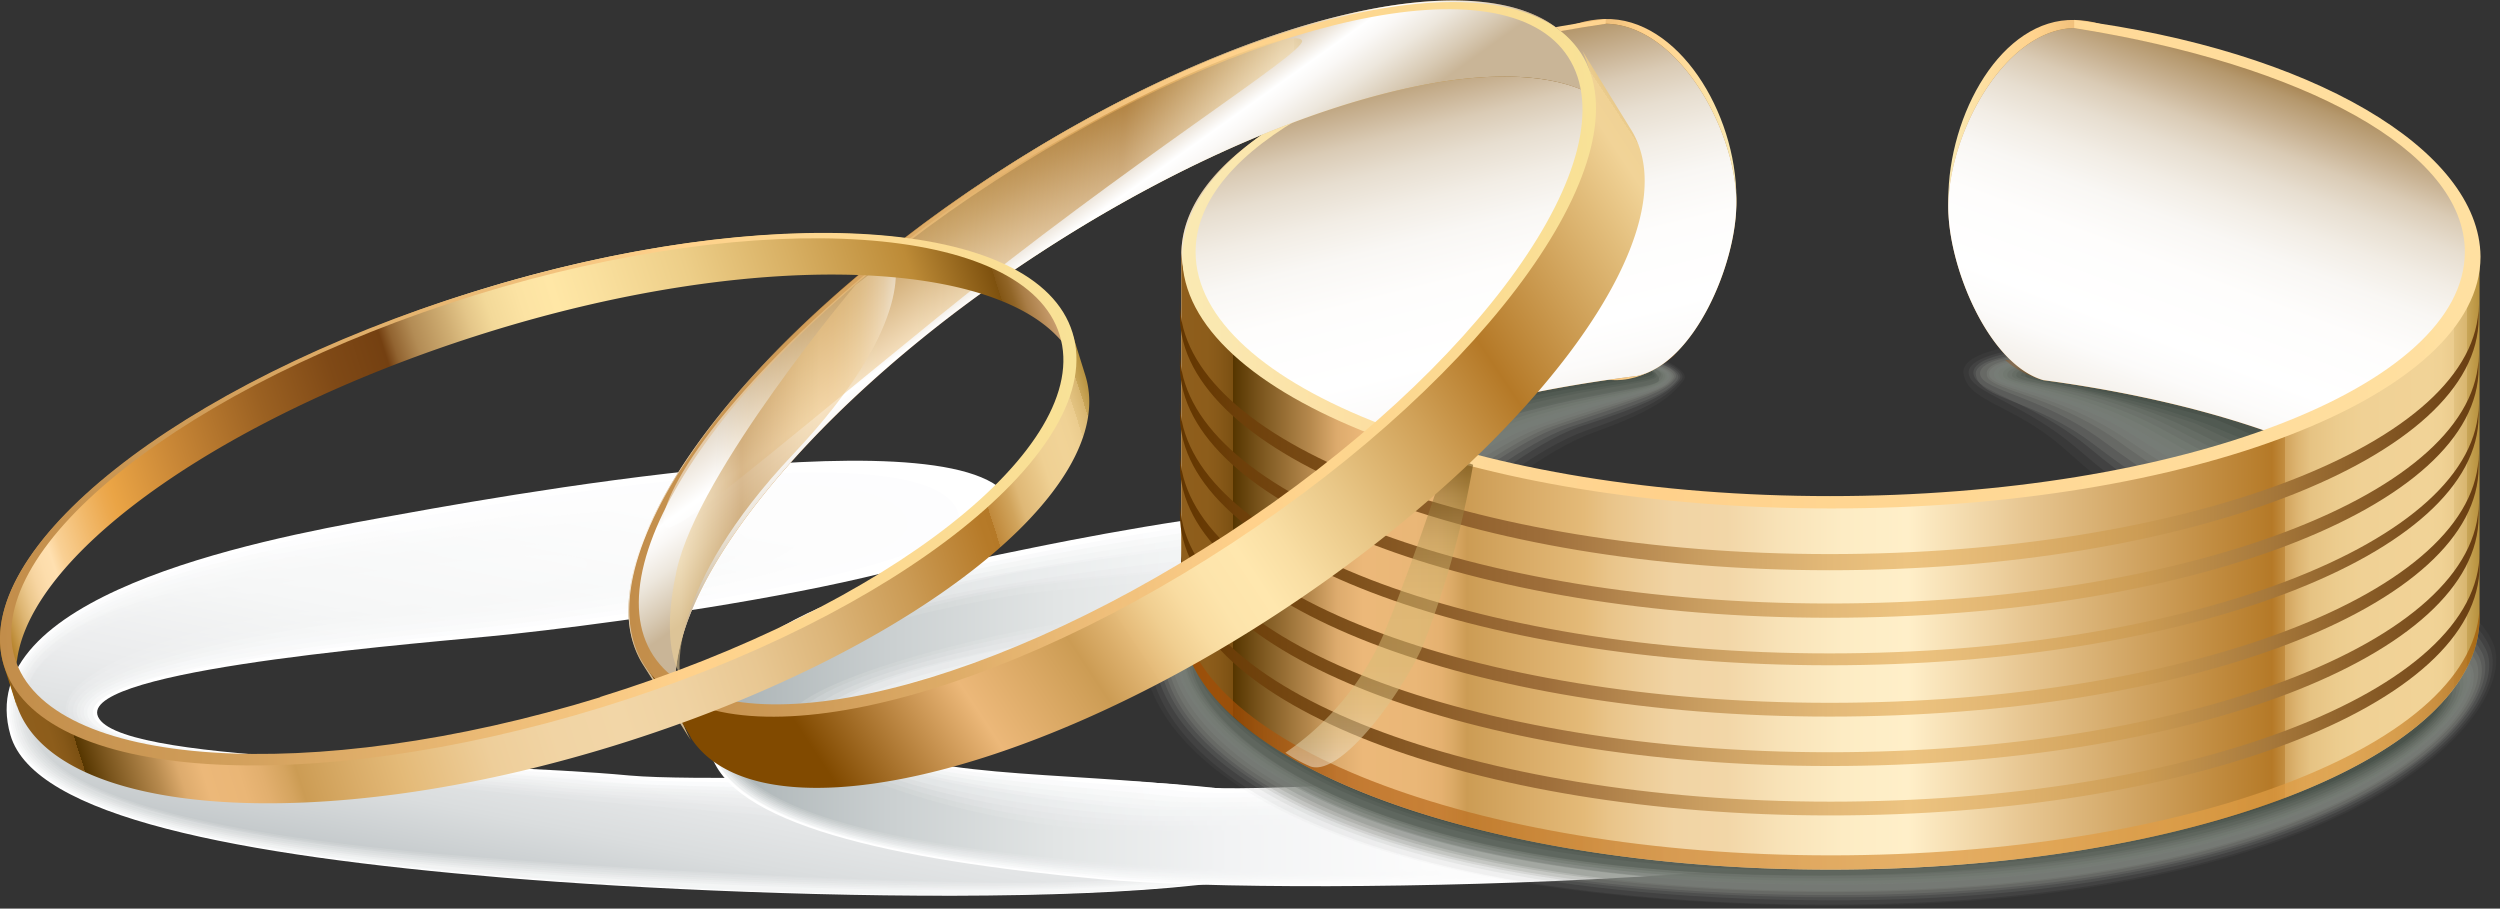 <svg xmlns="http://www.w3.org/2000/svg" xmlns:xlink="http://www.w3.org/1999/xlink" viewBox="0 0 52.61 19.12"><rect x="0" y="0" width="52.61" height="19.12" fill="#333333" stroke="none"/><defs><style>.cls-1{isolation:isolate;}.cls-2{fill:#fff;}.cls-10,.cls-11,.cls-12,.cls-13,.cls-14,.cls-15,.cls-16,.cls-17,.cls-18,.cls-19,.cls-2,.cls-20,.cls-21,.cls-3,.cls-4,.cls-43,.cls-44,.cls-5,.cls-56,.cls-58,.cls-6,.cls-61,.cls-62,.cls-7,.cls-8,.cls-9{mix-blend-mode:multiply;}.cls-3{fill:url(#linear-gradient);}.cls-4{fill:url(#linear-gradient-2);}.cls-5{fill:url(#linear-gradient-3);}.cls-6{fill:url(#linear-gradient-4);}.cls-7{fill:url(#linear-gradient-5);}.cls-8{fill:url(#linear-gradient-6);}.cls-9{fill:url(#linear-gradient-7);}.cls-10{fill:url(#linear-gradient-8);}.cls-11{fill:url(#linear-gradient-9);}.cls-12{fill:url(#linear-gradient-10);}.cls-13{fill:url(#linear-gradient-11);}.cls-14{fill:url(#linear-gradient-12);}.cls-15{fill:url(#linear-gradient-13);}.cls-16{fill:url(#linear-gradient-14);}.cls-17{fill:url(#linear-gradient-15);}.cls-18{fill:url(#linear-gradient-16);}.cls-19{fill:url(#linear-gradient-17);}.cls-20{fill:url(#linear-gradient-18);}.cls-22{fill:#aeb0a9;opacity:0;}.cls-23{fill:#a8aaa3;opacity:0.05;}.cls-24{fill:#a1a49d;opacity:0.09;}.cls-25{fill:#9b9e97;opacity:0.14;}.cls-26{fill:#949891;opacity:0.19;}.cls-27{fill:#8e928b;opacity:0.24;}.cls-28{fill:#888c85;opacity:0.28;}.cls-29{fill:#81867f;opacity:0.33;}.cls-30{fill:#7b8179;opacity:0.38;}.cls-31{fill:#757b73;opacity:0.42;}.cls-32{fill:#6e756d;opacity:0.47;}.cls-33{fill:#686f67;opacity:0.52;}.cls-34{fill:#626961;opacity:0.56;}.cls-35{fill:#5b635b;opacity:0.61;}.cls-36{fill:#555d55;opacity:0.66;}.cls-37{fill:#4e574f;opacity:0.71;}.cls-38{fill:#485149;opacity:0.75;}.cls-39{fill:url(#linear-gradient-19);}.cls-40{fill:url(#linear-gradient-20);}.cls-41{fill:url(#linear-gradient-21);}.cls-42{fill:url(#linear-gradient-22);}.cls-43,.cls-44{opacity:0.3;}.cls-43{fill:url(#linear-gradient-23);}.cls-44{fill:url(#linear-gradient-24);}.cls-45{fill:url(#linear-gradient-25);}.cls-46{fill:url(#linear-gradient-26);}.cls-47{fill:url(#linear-gradient-27);}.cls-48{opacity:0.7;fill:url(#linear-gradient-28);}.cls-49{fill:url(#linear-gradient-29);}.cls-50{fill:url(#linear-gradient-30);}.cls-51{fill:url(#linear-gradient-31);}.cls-52{fill:url(#linear-gradient-32);}.cls-53{fill:url(#linear-gradient-33);}.cls-54{fill:url(#linear-gradient-34);}.cls-55{fill:url(#linear-gradient-35);}.cls-56,.cls-61,.cls-62{opacity:0.5;}.cls-56{fill:url(#linear-gradient-36);}.cls-57{fill:url(#linear-gradient-37);}.cls-58{fill:url(#linear-gradient-38);}.cls-59{fill:url(#linear-gradient-39);}.cls-60{fill:url(#linear-gradient-40);}.cls-61{fill:url(#linear-gradient-41);}.cls-62{fill:url(#linear-gradient-42);}.cls-63{fill:url(#linear-gradient-43);}.cls-64{fill:url(#linear-gradient-44);}.cls-65{fill:url(#linear-gradient-45);}</style><linearGradient id="linear-gradient" x1="12.98" y1="21.27" x2="18.03" y2="-4.58" gradientUnits="userSpaceOnUse"><stop offset="0" stop-color="#f5f6f7"/><stop offset="0.03" stop-color="#f6f7f8"/><stop offset="0.29" stop-color="#fdfdfe"/><stop offset="1" stop-color="#fff"/></linearGradient><linearGradient id="linear-gradient-2" x1="12.83" y1="21.11" x2="17.66" y2="-3.58" gradientUnits="userSpaceOnUse"><stop offset="0" stop-color="#eceeee"/><stop offset="0.15" stop-color="#f6f7f7"/><stop offset="0.37" stop-color="#fdfdfd"/><stop offset="1" stop-color="#fff"/></linearGradient><linearGradient id="linear-gradient-3" x1="12.69" y1="20.95" x2="17.29" y2="-2.58" gradientUnits="userSpaceOnUse"><stop offset="0" stop-color="#e2e5e6"/><stop offset="0.07" stop-color="#ebeded"/><stop offset="0.22" stop-color="#f6f7f8"/><stop offset="0.42" stop-color="#fdfdfd"/><stop offset="1" stop-color="#fff"/></linearGradient><linearGradient id="linear-gradient-4" x1="12.54" y1="20.8" x2="16.91" y2="-1.58" gradientUnits="userSpaceOnUse"><stop offset="0" stop-color="#d9dcdd"/><stop offset="0" stop-color="#daddde"/><stop offset="0.12" stop-color="#ebeced"/><stop offset="0.26" stop-color="#f6f7f7"/><stop offset="0.45" stop-color="#fdfdfd"/><stop offset="1" stop-color="#fff"/></linearGradient><linearGradient id="linear-gradient-5" x1="12.39" y1="20.64" x2="16.54" y2="-0.58" gradientUnits="userSpaceOnUse"><stop offset="0" stop-color="#cfd4d5"/><stop offset="0.05" stop-color="#dadede"/><stop offset="0.16" stop-color="#ebeded"/><stop offset="0.29" stop-color="#f6f7f7"/><stop offset="0.48" stop-color="#fdfdfd"/><stop offset="1" stop-color="#fff"/></linearGradient><linearGradient id="linear-gradient-6" x1="12.25" y1="20.49" x2="16.17" y2="0.41" gradientUnits="userSpaceOnUse"><stop offset="0" stop-color="#c6cbcc"/><stop offset="0.08" stop-color="#daddde"/><stop offset="0.19" stop-color="#ebeced"/><stop offset="0.32" stop-color="#f6f7f7"/><stop offset="0.5" stop-color="#fdfdfd"/><stop offset="1" stop-color="#fff"/></linearGradient><linearGradient id="linear-gradient-7" x1="12.1" y1="20.33" x2="15.8" y2="1.41" gradientUnits="userSpaceOnUse"><stop offset="0" stop-color="#bcc2c4"/><stop offset="0.03" stop-color="#c4c9cb"/><stop offset="0.11" stop-color="#daddde"/><stop offset="0.21" stop-color="#ebeced"/><stop offset="0.34" stop-color="#f6f7f7"/><stop offset="0.51" stop-color="#fdfdfd"/><stop offset="1" stop-color="#fff"/></linearGradient><linearGradient id="linear-gradient-8" x1="11.95" y1="20.18" x2="15.43" y2="2.39" gradientUnits="userSpaceOnUse"><stop offset="0" stop-color="#b3babb"/><stop offset="0.05" stop-color="#c4c9ca"/><stop offset="0.13" stop-color="#daddde"/><stop offset="0.23" stop-color="#ebeced"/><stop offset="0.35" stop-color="#f6f7f7"/><stop offset="0.52" stop-color="#fdfdfd"/><stop offset="1" stop-color="#fff"/></linearGradient><linearGradient id="linear-gradient-9" x1="11.81" y1="20.02" x2="15.06" y2="3.36" gradientUnits="userSpaceOnUse"><stop offset="0" stop-color="#a9b1b3"/><stop offset="0" stop-color="#a9b1b3"/><stop offset="0.07" stop-color="#c4c9cb"/><stop offset="0.15" stop-color="#daddde"/><stop offset="0.25" stop-color="#ebeced"/><stop offset="0.37" stop-color="#f6f7f7"/><stop offset="0.54" stop-color="#fdfdfd"/><stop offset="1" stop-color="#fff"/></linearGradient><linearGradient id="linear-gradient-10" x1="14.81" y1="14.69" x2="41.34" y2="14.69" gradientUnits="userSpaceOnUse"><stop offset="0" stop-color="#f5f6f7"/><stop offset="0.38" stop-color="#fcfcfd"/><stop offset="1" stop-color="#fff"/></linearGradient><linearGradient id="linear-gradient-11" x1="14.85" y1="14.76" x2="40.6" y2="14.76" gradientUnits="userSpaceOnUse"><stop offset="0" stop-color="#eceeee"/><stop offset="0.15" stop-color="#f2f4f4"/><stop offset="0.52" stop-color="#fcfcfc"/><stop offset="1" stop-color="#fff"/></linearGradient><linearGradient id="linear-gradient-12" x1="14.9" y1="14.83" x2="39.86" y2="14.83" gradientUnits="userSpaceOnUse"><stop offset="0" stop-color="#e2e5e6"/><stop offset="0.28" stop-color="#f2f4f4"/><stop offset="0.59" stop-color="#fcfcfc"/><stop offset="1" stop-color="#fff"/></linearGradient><linearGradient id="linear-gradient-13" x1="14.94" y1="14.9" x2="39.12" y2="14.9" gradientUnits="userSpaceOnUse"><stop offset="0" stop-color="#d9dcdd"/><stop offset="0.1" stop-color="#e2e4e5"/><stop offset="0.35" stop-color="#f2f3f4"/><stop offset="0.63" stop-color="#fcfcfc"/><stop offset="1" stop-color="#fff"/></linearGradient><linearGradient id="linear-gradient-14" x1="14.98" y1="14.97" x2="38.38" y2="14.97" gradientUnits="userSpaceOnUse"><stop offset="0" stop-color="#cfd4d5"/><stop offset="0.18" stop-color="#e2e5e6"/><stop offset="0.41" stop-color="#f2f4f4"/><stop offset="0.67" stop-color="#fcfcfc"/><stop offset="1" stop-color="#fff"/></linearGradient><linearGradient id="linear-gradient-15" x1="15.02" y1="15.04" x2="37.64" y2="15.04" gradientUnits="userSpaceOnUse"><stop offset="0" stop-color="#c6cbcc"/><stop offset="0.04" stop-color="#cbd0d0"/><stop offset="0.23" stop-color="#e2e4e5"/><stop offset="0.45" stop-color="#f2f3f4"/><stop offset="0.69" stop-color="#fcfcfc"/><stop offset="1" stop-color="#fff"/></linearGradient><linearGradient id="linear-gradient-16" x1="15.06" y1="15.11" x2="36.9" y2="15.11" gradientUnits="userSpaceOnUse"><stop offset="0" stop-color="#bcc2c4"/><stop offset="0.1" stop-color="#cbd0d1"/><stop offset="0.28" stop-color="#e2e4e5"/><stop offset="0.48" stop-color="#f2f3f4"/><stop offset="0.71" stop-color="#fcfcfc"/><stop offset="1" stop-color="#fff"/></linearGradient><linearGradient id="linear-gradient-17" x1="15.1" y1="15.18" x2="36.16" y2="15.18" gradientUnits="userSpaceOnUse"><stop offset="0" stop-color="#b3babb"/><stop offset="0.14" stop-color="#cbd0d0"/><stop offset="0.32" stop-color="#e2e5e5"/><stop offset="0.51" stop-color="#f2f3f4"/><stop offset="0.72" stop-color="#fcfcfc"/><stop offset="1" stop-color="#fff"/></linearGradient><linearGradient id="linear-gradient-18" x1="15.14" y1="15.25" x2="35.42" y2="15.25" gradientUnits="userSpaceOnUse"><stop offset="0" stop-color="#a9b1b3"/><stop offset="0.02" stop-color="#adb5b7"/><stop offset="0.18" stop-color="#cbd0d1"/><stop offset="0.35" stop-color="#e2e5e5"/><stop offset="0.53" stop-color="#f2f3f4"/><stop offset="0.74" stop-color="#fcfcfc"/><stop offset="1" stop-color="#fff"/></linearGradient><linearGradient id="linear-gradient-19" x1="31.14" y1="4.2" x2="36.54" y2="4.2" gradientUnits="userSpaceOnUse"><stop offset="0" stop-color="#c28d4a"/><stop offset="0.18" stop-color="#cf9c58"/><stop offset="0.52" stop-color="#f3c37e"/><stop offset="0.63" stop-color="#ffd18b"/><stop offset="0.76" stop-color="#fed896"/><stop offset="0.99" stop-color="#fae9b2"/><stop offset="1" stop-color="#faeab4"/></linearGradient><linearGradient id="linear-gradient-20" x1="40.95" y1="4.22" x2="46.35" y2="4.22" gradientUnits="userSpaceOnUse"><stop offset="0" stop-color="#faeab4"/><stop offset="0.01" stop-color="#fae9b2"/><stop offset="0.24" stop-color="#fed896"/><stop offset="0.37" stop-color="#ffd18b"/><stop offset="0.48" stop-color="#f3c37e"/><stop offset="0.82" stop-color="#cf9c58"/><stop offset="1" stop-color="#c28d4a"/></linearGradient><linearGradient id="linear-gradient-21" x1="24.86" y1="6.76" x2="36.54" y2="6.76" gradientUnits="userSpaceOnUse"><stop offset="0" stop-color="#9f6500"/><stop offset="0.03" stop-color="#975e03"/><stop offset="0.12" stop-color="#834d0b"/><stop offset="0.21" stop-color="#78430f"/><stop offset="0.31" stop-color="#744011"/><stop offset="0.34" stop-color="#794514"/><stop offset="0.44" stop-color="#87531b"/><stop offset="0.53" stop-color="#8c581d"/><stop offset="0.57" stop-color="#9a6725"/><stop offset="1" stop-color="#bd8b37"/></linearGradient><linearGradient id="linear-gradient-22" x1="40.2" y1="6.8" x2="51.39" y2="6.8" gradientUnits="userSpaceOnUse"><stop offset="0" stop-color="#edc49f"/><stop offset="0.02" stop-color="#e3b888"/><stop offset="0.06" stop-color="#d5a76b"/><stop offset="0.1" stop-color="#ca9b54"/><stop offset="0.14" stop-color="#c39244"/><stop offset="0.19" stop-color="#be8d3a"/><stop offset="0.25" stop-color="#bd8b37"/><stop offset="0.37" stop-color="#ba8835"/><stop offset="0.48" stop-color="#b07d30"/><stop offset="0.57" stop-color="#9f6c27"/><stop offset="0.6" stop-color="#996624"/><stop offset="0.62" stop-color="#8e5b1f"/><stop offset="0.62" stop-color="#8d5a1e"/><stop offset="0.75" stop-color="#744011"/><stop offset="0.83" stop-color="#78430f"/><stop offset="0.9" stop-color="#834d0b"/><stop offset="0.97" stop-color="#975e03"/><stop offset="1" stop-color="#9f6500"/></linearGradient><linearGradient id="linear-gradient-23" x1="24.86" y1="10.24" x2="35.26" y2="10.24" gradientUnits="userSpaceOnUse"><stop offset="0" stop-color="#9f4700"/><stop offset="0.08" stop-color="#ac570d"/><stop offset="0.27" stop-color="#c37725"/><stop offset="0.46" stop-color="#d48d37"/><stop offset="0.63" stop-color="#df9a41"/><stop offset="0.79" stop-color="#e29f45"/><stop offset="0.85" stop-color="#e09c42"/><stop offset="0.9" stop-color="#d8943a"/><stop offset="0.94" stop-color="#ca852c"/><stop offset="0.97" stop-color="#b77019"/><stop offset="1" stop-color="#9f5600"/></linearGradient><linearGradient id="linear-gradient-24" x1="42.19" y1="10.27" x2="52.14" y2="10.27" xlink:href="#linear-gradient-23"/><linearGradient id="linear-gradient-25" x1="28.86" y1="1.1" x2="31.61" y2="12.07" gradientUnits="userSpaceOnUse"><stop offset="0" stop-color="#9e773f"/><stop offset="0" stop-color="#9f7841"/><stop offset="0.05" stop-color="#b5986d"/><stop offset="0.11" stop-color="#c9b394"/><stop offset="0.16" stop-color="#dacbb5"/><stop offset="0.22" stop-color="#e7ded0"/><stop offset="0.29" stop-color="#f2ede5"/><stop offset="0.36" stop-color="#f9f7f4"/><stop offset="0.45" stop-color="#fefdfc"/><stop offset="0.59" stop-color="#fff"/><stop offset="0.66" stop-color="#fcfbfa"/><stop offset="0.74" stop-color="#f4f0ea"/><stop offset="0.84" stop-color="#e7ded0"/><stop offset="0.95" stop-color="#d4c5ad"/><stop offset="1" stop-color="#c9b597"/></linearGradient><linearGradient id="linear-gradient-26" x1="49.02" y1="1.81" x2="45.28" y2="11.68" xlink:href="#linear-gradient-25"/><linearGradient id="linear-gradient-27" x1="24.86" y1="11.79" x2="52.18" y2="11.79" gradientUnits="userSpaceOnUse"><stop offset="0" stop-color="#8f5e1c"/><stop offset="0.02" stop-color="#8d5d1b"/><stop offset="0.03" stop-color="#865818"/><stop offset="0.04" stop-color="#7b5012"/><stop offset="0.04" stop-color="#6a440a"/><stop offset="0.04" stop-color="#563600"/><stop offset="0.06" stop-color="#79541c"/><stop offset="0.1" stop-color="#b78a4e"/><stop offset="0.12" stop-color="#ddab6d"/><stop offset="0.14" stop-color="#ecb879"/><stop offset="0.18" stop-color="#eab777"/><stop offset="0.2" stop-color="#e5b170"/><stop offset="0.21" stop-color="#daa965"/><stop offset="0.22" stop-color="#cc9c54"/><stop offset="0.27" stop-color="#daad69"/><stop offset="0.31" stop-color="#e4ba78"/><stop offset="0.33" stop-color="#e9c489"/><stop offset="0.36" stop-color="#eece9a"/><stop offset="0.38" stop-color="#f1d4a4"/><stop offset="0.42" stop-color="#f2d6a7"/><stop offset="0.46" stop-color="#f8e2b7"/><stop offset="0.51" stop-color="#fdecc4"/><stop offset="0.56" stop-color="#ffefc9"/><stop offset="0.59" stop-color="#f7e1b6"/><stop offset="0.65" stop-color="#e7c691"/><stop offset="0.83" stop-color="#b87e2d"/><stop offset="0.84" stop-color="#b57927"/><stop offset="0.85" stop-color="#c38e41"/><stop offset="0.85" stop-color="#d1a35c"/><stop offset="0.86" stop-color="#ddb572"/><stop offset="0.87" stop-color="#e6c383"/><stop offset="0.89" stop-color="#eccc8e"/><stop offset="0.91" stop-color="#f0d195"/><stop offset="0.96" stop-color="#f1d397"/><stop offset="0.97" stop-color="#f0d295"/><stop offset="0.98" stop-color="#ebcc8e"/><stop offset="0.98" stop-color="#e3c381"/><stop offset="0.99" stop-color="#d8b670"/><stop offset="0.99" stop-color="#c9a659"/><stop offset="1" stop-color="#b7913d"/><stop offset="1" stop-color="#a2791c"/><stop offset="1" stop-color="#906500"/></linearGradient><linearGradient id="linear-gradient-28" x1="24.86" y1="15.47" x2="52.18" y2="15.47" xlink:href="#linear-gradient-23"/><linearGradient id="linear-gradient-29" x1="24.86" y1="14.37" x2="52.18" y2="14.37" gradientUnits="userSpaceOnUse"><stop offset="0" stop-color="#633600"/><stop offset="0.26" stop-color="#9a6a36"/><stop offset="0.28" stop-color="#9e6e3a"/><stop offset="0.4" stop-color="#c99d60"/><stop offset="0.5" stop-color="#e3b978"/><stop offset="0.56" stop-color="#edc481"/><stop offset="0.63" stop-color="#e2b672"/><stop offset="0.74" stop-color="#cc9c54"/><stop offset="1" stop-color="#683d11"/></linearGradient><linearGradient id="linear-gradient-30" x1="24.83" y1="9.16" x2="52.16" y2="9.16" xlink:href="#linear-gradient-29"/><linearGradient id="linear-gradient-31" x1="24.83" y1="10.2" x2="52.16" y2="10.2" xlink:href="#linear-gradient-29"/><linearGradient id="linear-gradient-32" x1="24.83" y1="11.24" x2="52.16" y2="11.24" xlink:href="#linear-gradient-29"/><linearGradient id="linear-gradient-33" x1="24.83" y1="12.28" x2="52.16" y2="12.28" xlink:href="#linear-gradient-29"/><linearGradient id="linear-gradient-34" x1="24.83" y1="13.32" x2="52.16" y2="13.32" xlink:href="#linear-gradient-29"/><linearGradient id="linear-gradient-35" x1="24.86" y1="5.53" x2="52.18" y2="5.53" gradientUnits="userSpaceOnUse"><stop offset="0" stop-color="#faeab4"/><stop offset="0.01" stop-color="#fae9b2"/><stop offset="0.24" stop-color="#fed896"/><stop offset="0.37" stop-color="#ffd18b"/><stop offset="0.54" stop-color="#ffd692"/><stop offset="0.98" stop-color="#ffe0a1"/></linearGradient><linearGradient id="linear-gradient-36" x1="29.02" y1="9.84" x2="29.02" y2="16.5" gradientUnits="userSpaceOnUse"><stop offset="0" stop-color="#543800"/><stop offset="0.03" stop-color="#65490f"/><stop offset="0.09" stop-color="#886c2e"/><stop offset="0.16" stop-color="#a48848"/><stop offset="0.23" stop-color="#ba9e5b"/><stop offset="0.31" stop-color="#caae69"/><stop offset="0.4" stop-color="#d3b771"/><stop offset="0.52" stop-color="#d6ba74"/><stop offset="0.63" stop-color="#d7bc77"/><stop offset="0.71" stop-color="#dac081"/><stop offset="0.78" stop-color="#dfc992"/><stop offset="0.85" stop-color="#e6d4a9"/><stop offset="0.91" stop-color="#efe3c7"/><stop offset="0.97" stop-color="#f9f6ec"/><stop offset="1" stop-color="#fff"/></linearGradient><linearGradient id="linear-gradient-37" x1="13.67" y1="12.49" x2="37.26" y2="12.49" gradientTransform="matrix(0.8, -0.61, 0.61, 0.8, -5.08, 12.28)" gradientUnits="userSpaceOnUse"><stop offset="0" stop-color="#9f6500"/><stop offset="0.01" stop-color="#b37f25"/><stop offset="0.02" stop-color="#ca9c4f"/><stop offset="0.03" stop-color="#ddb572"/><stop offset="0.04" stop-color="#ecc88d"/><stop offset="0.05" stop-color="#f7d5a1"/><stop offset="0.06" stop-color="#fdddac"/><stop offset="0.07" stop-color="#ffe0b0"/><stop offset="0.08" stop-color="#f9d094"/><stop offset="0.11" stop-color="#f1b869"/><stop offset="0.13" stop-color="#eca94f"/><stop offset="0.14" stop-color="#eaa445"/><stop offset="0.2" stop-color="#ca8837"/><stop offset="0.29" stop-color="#9b6122"/><stop offset="0.36" stop-color="#7f4916"/><stop offset="0.41" stop-color="#744011"/><stop offset="0.42" stop-color="#926431"/><stop offset="0.44" stop-color="#b38c55"/><stop offset="0.47" stop-color="#cfad72"/><stop offset="0.49" stop-color="#e4c689"/><stop offset="0.51" stop-color="#f3d999"/><stop offset="0.54" stop-color="#fce3a3"/><stop offset="0.57" stop-color="#ffe7a6"/><stop offset="0.61" stop-color="#fae09e"/><stop offset="0.69" stop-color="#edce88"/><stop offset="0.78" stop-color="#d8b064"/><stop offset="0.88" stop-color="#bd8b37"/><stop offset="0.95" stop-color="#7e510e"/><stop offset="0.95" stop-color="#835615"/><stop offset="0.96" stop-color="#916527"/><stop offset="0.97" stop-color="#a97d46"/><stop offset="0.99" stop-color="#c99e6f"/><stop offset="1" stop-color="#edc49f"/></linearGradient><linearGradient id="linear-gradient-38" x1="25.64" y1="8.87" x2="25.52" y2="12.71" gradientTransform="matrix(0.8, -0.61, 0.61, 0.8, -5.08, 12.28)" gradientUnits="userSpaceOnUse"><stop offset="0" stop-color="#9e773f"/><stop offset="0.12" stop-color="#b39468"/><stop offset="0.38" stop-color="#e7ddcf"/><stop offset="0.5" stop-color="#fff"/><stop offset="0.58" stop-color="#faf8f6"/><stop offset="0.72" stop-color="#ede7dd"/><stop offset="0.89" stop-color="#d8cab4"/><stop offset="1" stop-color="#c9b597"/></linearGradient><linearGradient id="linear-gradient-39" x1="15.45" y1="15.98" x2="37.44" y2="17.42" gradientTransform="matrix(0.8, -0.61, 0.61, 0.8, -5.08, 12.28)" gradientUnits="userSpaceOnUse"><stop offset="0" stop-color="#814a00"/><stop offset="0.15" stop-color="#ecb879"/><stop offset="0.21" stop-color="#dba965"/><stop offset="0.26" stop-color="#cc9c54"/><stop offset="0.29" stop-color="#daad69"/><stop offset="0.31" stop-color="#e4ba78"/><stop offset="0.31" stop-color="#e5bb79"/><stop offset="0.34" stop-color="#f0ce90"/><stop offset="0.37" stop-color="#f9dca1"/><stop offset="0.4" stop-color="#fde4ab"/><stop offset="0.44" stop-color="#ffe7ae"/><stop offset="0.48" stop-color="#f9dea3"/><stop offset="0.55" stop-color="#e9c787"/><stop offset="0.65" stop-color="#d0a158"/><stop offset="0.74" stop-color="#b57927"/><stop offset="0.9" stop-color="#e2bd7b"/><stop offset="0.95" stop-color="#f1d397"/><stop offset="0.97" stop-color="#f0d295"/><stop offset="0.97" stop-color="#ebcc8e"/><stop offset="0.98" stop-color="#e3c381"/><stop offset="0.99" stop-color="#d8b670"/><stop offset="0.99" stop-color="#c9a659"/><stop offset="0.99" stop-color="#b7913d"/><stop offset="1" stop-color="#a2791c"/><stop offset="1" stop-color="#906500"/></linearGradient><linearGradient id="linear-gradient-40" x1="13.69" y1="7.41" x2="34.48" y2="7.41" gradientTransform="matrix(1, -0.04, 0.05, 1.01, -1.06, 1.07)" gradientUnits="userSpaceOnUse"><stop offset="0" stop-color="#c28d4a"/><stop offset="0.18" stop-color="#cf9c58"/><stop offset="0.52" stop-color="#f3c37e"/><stop offset="0.63" stop-color="#ffd18b"/><stop offset="0.89" stop-color="#fbdc93"/><stop offset="1" stop-color="#f8e297"/></linearGradient><linearGradient id="linear-gradient-41" x1="15.34" y1="5.61" x2="27.23" y2="6.39" gradientUnits="userSpaceOnUse"><stop offset="0" stop-color="#fff"/><stop offset="0.01" stop-color="#fefcf9"/><stop offset="0.05" stop-color="#f9ebd4"/><stop offset="0.1" stop-color="#f5ddb6"/><stop offset="0.15" stop-color="#f1d29f"/><stop offset="0.21" stop-color="#efca8e"/><stop offset="0.27" stop-color="#edc584"/><stop offset="0.34" stop-color="#edc481"/><stop offset="0.41" stop-color="#e6bb76"/><stop offset="0.52" stop-color="#d5a35a"/><stop offset="0.67" stop-color="#b87d2b"/><stop offset="0.68" stop-color="#b57927"/><stop offset="0.88" stop-color="#e2bd7b"/><stop offset="0.95" stop-color="#f1d397"/><stop offset="0.97" stop-color="#f0d295"/><stop offset="0.97" stop-color="#ebcc8e"/><stop offset="0.98" stop-color="#e3c381"/><stop offset="0.99" stop-color="#d8b670"/><stop offset="0.99" stop-color="#c9a659"/><stop offset="0.99" stop-color="#b7913d"/><stop offset="1" stop-color="#a2791c"/><stop offset="1" stop-color="#906500"/></linearGradient><linearGradient id="linear-gradient-42" x1="14.08" y1="9.78" x2="18.84" y2="9.78" gradientUnits="userSpaceOnUse"><stop offset="0.05" stop-color="#f1d397"/><stop offset="0.12" stop-color="#e2bd7b"/><stop offset="0.32" stop-color="#b57927"/><stop offset="0.33" stop-color="#b87d2b"/><stop offset="0.48" stop-color="#d5a35a"/><stop offset="0.59" stop-color="#e6bb76"/><stop offset="0.66" stop-color="#edc481"/><stop offset="0.73" stop-color="#edc584"/><stop offset="0.79" stop-color="#efca8e"/><stop offset="0.85" stop-color="#f1d29f"/><stop offset="0.9" stop-color="#f5ddb6"/><stop offset="0.95" stop-color="#f9ebd4"/><stop offset="0.99" stop-color="#fefcf9"/><stop offset="1" stop-color="#fff"/></linearGradient><linearGradient id="linear-gradient-43" x1="-0.76" y1="8.76" x2="22.75" y2="8.76" gradientTransform="translate(-2.37 3.84) rotate(-17.77)" xlink:href="#linear-gradient-37"/><linearGradient id="linear-gradient-44" x1="-0.76" y1="13.15" x2="22.79" y2="13.15" gradientTransform="translate(-2.37 3.84) rotate(-17.77)" gradientUnits="userSpaceOnUse"><stop offset="0" stop-color="#8f5e1c"/><stop offset="0.02" stop-color="#8d5d1b"/><stop offset="0.03" stop-color="#865818"/><stop offset="0.04" stop-color="#7b5012"/><stop offset="0.04" stop-color="#6a440a"/><stop offset="0.04" stop-color="#563600"/><stop offset="0.06" stop-color="#79541c"/><stop offset="0.1" stop-color="#b78a4e"/><stop offset="0.12" stop-color="#ddab6d"/><stop offset="0.14" stop-color="#ecb879"/><stop offset="0.17" stop-color="#eab676"/><stop offset="0.19" stop-color="#e2af6e"/><stop offset="0.21" stop-color="#d5a45f"/><stop offset="0.22" stop-color="#cc9c54"/><stop offset="0.27" stop-color="#daad69"/><stop offset="0.31" stop-color="#e4ba78"/><stop offset="0.35" stop-color="#e9c489"/><stop offset="0.39" stop-color="#eece9a"/><stop offset="0.45" stop-color="#f1d4a4"/><stop offset="0.51" stop-color="#f2d6a7"/><stop offset="0.57" stop-color="#efd2a2"/><stop offset="0.64" stop-color="#e8c792"/><stop offset="0.71" stop-color="#dcb579"/><stop offset="0.79" stop-color="#cb9b55"/><stop offset="0.87" stop-color="#b67a28"/><stop offset="0.88" stop-color="#b57927"/><stop offset="0.88" stop-color="#c0893b"/><stop offset="0.9" stop-color="#d1a45c"/><stop offset="0.91" stop-color="#dfb876"/><stop offset="0.93" stop-color="#e9c788"/><stop offset="0.94" stop-color="#efd093"/><stop offset="0.96" stop-color="#f1d397"/><stop offset="0.97" stop-color="#f0d295"/><stop offset="0.98" stop-color="#ebcc8e"/><stop offset="0.98" stop-color="#e3c381"/><stop offset="0.99" stop-color="#d8b670"/><stop offset="0.99" stop-color="#c9a659"/><stop offset="1" stop-color="#b7913d"/><stop offset="1" stop-color="#a2791c"/><stop offset="1" stop-color="#906500"/></linearGradient><linearGradient id="linear-gradient-45" x1="0.05" y1="9.93" x2="22.82" y2="9.93" gradientTransform="translate(-0.32 0.81) rotate(-1.21)" xlink:href="#linear-gradient-40"/></defs><g class="cls-1"><g id="Слой_2" data-name="Слой 2"><g id="Background"><path class="cls-2" d="M.22,15.47C.72,17.19,5,18,10.6,18.47s17.56.81,17.56-.92-12.36-1-14.91-1.23C9.85,16,2.75,16.1,2.09,15.13S8,13.61,10.32,13.39s11.33-1.39,11-2.73C20.69,8.53,10,10.54,8,10.9,5.33,11.38-.62,12.56.22,15.47Z"/><path class="cls-3" d="M.27,15.45c.49,1.72,4.79,2.53,10.39,3s17.09.8,17.09-.8-12.23-1-14.78-1.27C9.58,16,2.69,16.11,2,15.13s5.57-1.58,7.86-1.8S20.52,12,20.17,10.81c-.55-1.93-10.46-.09-12.44.26C5.1,11.53-.55,12.64.27,15.45Z"/><path class="cls-4" d="M.31,15.43c.49,1.71,4.8,2.52,10.4,3s16.62.79,16.63-.68-12.09-1-14.64-1.31C9.31,16.05,2.62,16.12,2,15.14s5.19-1.64,7.48-1.86,9.94-1.21,9.61-2.32c-.51-1.73-9.58-.06-11.57.28C4.88,11.68-.47,12.72.31,15.43Z"/><path class="cls-5" d="M.35,15.41c.49,1.71,4.81,2.51,10.41,2.94s16.16.78,16.17-.57S15,16.71,12.43,16.44c-3.4-.35-9.88-.32-10.54-1.29S6.71,13.44,9,13.22s9.25-1.11,8.94-2.12c-.47-1.52-8.71,0-10.7.31C4.66,11.83-.4,12.79.35,15.41Z"/><path class="cls-6" d="M.39,15.39c.49,1.71,4.83,2.5,10.43,2.92s15.69.77,15.69-.45-11.8-1.11-14.35-1.37c-3.4-.36-9.68-.36-10.34-1.34s4.45-1.76,6.74-2,8.55-1,8.27-1.92c-.43-1.32-7.84,0-9.83.33C4.44,12-.33,12.87.39,15.39Z"/><path class="cls-7" d="M.44,15.37c.48,1.71,4.83,2.48,10.43,2.9s15.22.77,15.23-.33-11.66-1.15-14.21-1.41c-3.4-.35-9.48-.39-10.14-1.37s4.09-1.83,6.38-2.05,7.85-.94,7.59-1.71c-.39-1.12-7,0-9,.35C4.22,12.14-.25,13,.44,15.37Z"/><path class="cls-8" d="M.48,15.35c.49,1.71,4.84,2.47,10.44,2.88S25.68,19,25.69,18s-11.52-1.17-14.07-1.44c-3.4-.35-9.28-.43-9.94-1.4s3.72-1.89,6-2.11,7.16-.85,6.91-1.51c-.34-.91-6.08.08-8.09.37C4,12.29-.18,13,.48,15.35Z"/><path class="cls-9" d="M.52,15.33C1,17,5.37,17.79,11,18.19s14.28.75,14.3-.1S13.9,16.88,11.35,16.61c-3.4-.35-9.08-.46-9.74-1.44S5,13.22,7.25,13s6.46-.76,6.24-1.3c-.29-.71-5.21.11-7.22.39C3.78,12.44-.11,13.11.52,15.33Z"/><path class="cls-10" d="M.57,15.31C1.05,17,5.42,17.76,11,18.15s13.82.74,13.84,0-11.25-1.25-13.79-1.51c-3.4-.36-8.88-.51-9.54-1.48s3-2,5.27-2.23,5.77-.68,5.57-1.1S8,12,6,12.26C3.55,12.59,0,13.19.57,15.31Z"/><path class="cls-11" d="M.61,15.29c.48,1.71,4.87,2.43,10.47,2.83s13.36.72,13.37.13S13.35,17,10.8,16.7c-3.39-.35-8.67-.54-9.33-1.52s2.61-2.07,4.9-2.29,5.09-.59,4.89-.9-3.46.18-5.48.44C3.33,12.74,0,13.27.61,15.29Z"/><path class="cls-2" d="M14.94,15.8c.39,1.54,3.78,2.29,8.19,2.7s19.06,0,19.06-1.55-15-.15-17-.39c-2.68-.32-6.33-.19-6.85-1.08s2.73-1.36,4.54-1.56,8.94-1.25,8.65-2.46c-.47-1.93-8.94-.11-10.5.21C19,12.11,14.28,13.17,14.94,15.8Z"/><path class="cls-12" d="M15,15.78c.39,1.54,3.78,2.28,8.2,2.69s18.27,0,18.27-1.44-14.4-.15-16.47-.37c-2.68-.3-6.29-.31-6.81-1.19s2.92-1.45,4.72-1.65,8.45-1.16,8.17-2.27c-.43-1.74-8.39-.1-9.95.22C19,12.18,14.34,13.24,15,15.78Z"/><path class="cls-13" d="M15,15.76c.39,1.55,3.79,2.27,8.21,2.67s17.48,0,17.49-1.32-13.83-.14-16-.35c-2.68-.28-6.25-.43-6.77-1.31s3.1-1.52,4.91-1.72,7.94-1.08,7.68-2.09c-.4-1.55-7.84-.09-9.4.22C19.1,12.26,14.4,13.31,15,15.76Z"/><path class="cls-14" d="M15.05,15.74c.38,1.55,3.79,2.26,8.21,2.65s16.7,0,16.7-1.2-13.26-.13-15.46-.33c-2.68-.25-6.21-.54-6.73-1.42s3.29-1.61,5.09-1.81,7.44-1,7.2-1.89c-.37-1.38-7.28-.09-8.85.21C19.17,12.33,14.45,13.38,15.05,15.74Z"/><path class="cls-15" d="M15.08,15.72c.38,1.55,3.8,2.26,8.22,2.64s15.91,0,15.92-1.08-12.7-.13-14.95-.32c-2.69-.23-6.18-.66-6.7-1.54s3.47-1.68,5.28-1.88,6.94-.91,6.71-1.71c-.34-1.19-6.73-.07-8.3.21C19.24,12.41,14.51,13.45,15.08,15.72Z"/><path class="cls-16" d="M15.11,15.71c.39,1.54,3.81,2.24,8.23,2.61s15.13,0,15.13-1-12.12-.13-14.44-.3c-2.69-.21-6.14-.77-6.66-1.65s3.65-1.77,5.46-2,6.44-.82,6.23-1.52c-.3-1-6.17-.06-7.75.21C19.3,12.48,14.57,13.53,15.11,15.71Z"/><path class="cls-17" d="M15.15,15.69c.38,1.54,3.82,2.23,8.24,2.6s14.33,0,14.34-.85-11.56-.13-13.94-.29c-2.69-.18-6.1-.88-6.62-1.76s3.84-1.84,5.65-2,5.93-.74,5.74-1.33c-.27-.83-5.62-.06-7.2.21C19.37,12.56,14.63,13.6,15.15,15.69Z"/><path class="cls-18" d="M15.18,15.67c.38,1.54,3.83,2.22,8.25,2.58S37,18.29,37,17.52s-11-.12-13.44-.27c-2.69-.16-6.06-1-6.58-1.88s4-1.92,5.83-2.12,5.44-.65,5.26-1.14-5.07,0-6.65.21C19.44,12.64,14.68,13.67,15.18,15.67Z"/><path class="cls-19" d="M15.21,15.65c.39,1.54,3.84,2.21,8.26,2.57s12.76,0,12.77-.61-10.42-.13-12.93-.26c-2.69-.14-6-1.11-6.54-2s4.21-2,6-2.2,4.95-.57,4.78-1-4.51,0-6.1.21C19.51,12.71,14.74,13.74,15.21,15.65Z"/><path class="cls-20" d="M15.25,15.63c.38,1.54,3.84,2.2,8.26,2.55s12,0,12-.49-9.86-.12-12.43-.24-6-1.23-6.5-2.11,4.39-2.08,6.2-2.28,4.45-.48,4.29-.76-4,0-5.55.2C19.57,12.79,14.8,13.81,15.25,15.63Z"/><g class="cls-21"><path class="cls-22" d="M51,10.67c1.29-1-4.26-3.36-5.68-3.5-2-.19-4.22.11-4.11.69s1,.68,2,1.63C45.33,11.47,47.75,13.13,51,10.67Z"/><path class="cls-23" d="M51,10.63c1.24-1-4.15-3.23-5.57-3.38-2-.2-4.2,0-4.11.61s1.06.64,2.13,1.59C45.48,11.27,47.9,13,51,10.63Z"/><path class="cls-24" d="M51,10.59c1.18-.9-4.05-3.1-5.46-3.26-2-.21-4.2,0-4.11.54.07.41,1.12.59,2.25,1.54C45.62,11.08,48.06,12.79,51,10.59Z"/><path class="cls-25" d="M51,10.55c1.12-.85-3.94-3-5.36-3.14-1.94-.22-4.19-.08-4.11.46.07.39,1.18.55,2.37,1.5C45.75,10.9,48.21,12.63,51,10.55Z"/><path class="cls-26" d="M50.94,10.51c1.06-.81-3.84-2.85-5.26-3-1.93-.23-4.18-.14-4.1.38s1.24.51,2.48,1.46C45.88,10.72,48.37,12.46,50.94,10.51Z"/><path class="cls-27" d="M50.93,10.47c1-.76-3.74-2.72-5.15-2.9-1.92-.24-4.18-.2-4.11.31.06.35,1.3.45,2.6,1.41C46,10.56,48.52,12.29,50.93,10.47Z"/><path class="cls-28" d="M50.91,10.43c1-.72-3.63-2.59-5-2.78-1.9-.25-4.17-.26-4.1.23,0,.33,1.35.41,2.72,1.37C46.11,10.39,48.68,12.13,50.91,10.43Z"/><path class="cls-29" d="M50.9,10.39c.89-.67-3.52-2.46-4.94-2.66-1.89-.26-4.16-.32-4.1.15,0,.31,1.41.37,2.84,1.33S48.83,12,50.9,10.39Z"/><path class="cls-30" d="M50.89,10.35c.84-.63-3.42-2.33-4.83-2.54-1.88-.27-4.16-.39-4.1.08,0,.29,1.46.33,2.95,1.28S49,11.79,50.89,10.35Z"/><path class="cls-31" d="M50.88,10.31c.78-.58-3.32-2.21-4.73-2.42-1.86-.28-4.15-.45-4.1,0,0,.27,1.51.29,3.08,1.25C46.43,9.93,49.14,11.63,50.88,10.31Z"/><path class="cls-32" d="M50.87,10.28c.72-.55-3.21-2.09-4.63-2.31-1.85-.29-4.14-.51-4.09-.08,0,.25,1.55.26,3.19,1.21C46.53,9.78,49.3,11.46,50.87,10.28Z"/><path class="cls-33" d="M50.85,10.24c.67-.5-3.1-2-4.51-2.19-1.84-.3-4.14-.57-4.1-.15,0,.22,1.6.22,3.31,1.16C46.62,9.64,49.45,11.29,50.85,10.24Z"/><path class="cls-34" d="M50.84,10.2c.61-.45-3-1.83-4.41-2.07-1.82-.31-4.13-.63-4.09-.23,0,.2,1.64.2,3.42,1.12C46.72,9.51,49.61,11.13,50.84,10.2Z"/><path class="cls-35" d="M50.83,10.16c.55-.41-2.9-1.7-4.31-1.95-1.81-.32-4.11-.69-4.09-.31,0,.19,1.68.19,3.55,1.08C46.81,9.37,49.76,11,50.83,10.16Z"/><path class="cls-36" d="M50.82,10.12c.49-.36-2.79-1.58-4.2-1.83-1.8-.33-4.11-.76-4.09-.38a32.51,32.51,0,0,1,3.66,1C46.9,9.24,49.92,10.79,50.82,10.12Z"/><path class="cls-37" d="M50.81,10.08c.43-.32-2.69-1.45-4.1-1.71-1.78-.34-4.1-.82-4.09-.46,0,.14,1.73.24,3.78,1C47,9.12,50.07,10.62,50.81,10.08Z"/><path class="cls-38" d="M50.79,10c.38-.27-2.58-1.32-4-1.59-1.77-.35-4.08-.88-4.09-.54,0,.12,1.74.33,3.91.95C47.09,9,50.22,10.46,50.79,10Z"/></g><g class="cls-21"><path class="cls-22" d="M26.51,10.67c-1.3-1,4.26-3.36,5.67-3.5,2-.19,3.56.55,3.29.84a2.92,2.92,0,0,1-1.72,1.1C31.32,10,29.74,13.13,26.51,10.67Z"/><path class="cls-23" d="M26.52,10.63c-1.24-1,4.2-3.25,5.62-3.4,2-.2,3.54.48,3.29.78s-.5.59-1.86,1.08C31.26,9.91,29.59,13,26.52,10.63Z"/><path class="cls-24" d="M26.53,10.59c-1.18-.9,4.15-3.14,5.56-3.29,2-.22,3.54.4,3.29.7s-.57.56-2,1.06C31.2,9.84,29.43,12.79,26.53,10.59Z"/><path class="cls-25" d="M26.54,10.55c-1.12-.85,4.09-3,5.51-3.19,1.94-.23,3.52.34,3.29.63s-.66.53-2.13,1C31.14,9.76,29.28,12.63,26.54,10.55Z"/><path class="cls-26" d="M26.55,10.51c-1.06-.81,4-2.92,5.45-3.09,1.93-.23,3.51.27,3.3.57s-.75.5-2.27,1C31.08,9.69,29.12,12.46,26.55,10.51Z"/><path class="cls-27" d="M26.57,10.47c-1-.76,4-2.81,5.39-3,1.92-.24,3.5.2,3.29.5s-.83.47-2.4,1C31,9.61,29,12.29,26.57,10.47Z"/><path class="cls-28" d="M26.58,10.43c-.95-.72,3.92-2.7,5.33-2.89,1.91-.25,3.49.14,3.3.43s-.92.44-2.54,1S28.81,12.13,26.58,10.43Z"/><path class="cls-29" d="M26.59,10.39c-.89-.67,3.87-2.59,5.28-2.79,1.89-.26,3.47.07,3.3.37s-1,.41-2.68,1S28.66,12,26.59,10.39Z"/><path class="cls-30" d="M26.6,10.35c-.83-.63,3.81-2.48,5.23-2.69,1.87-.27,3.46,0,3.29.3s-1.08.38-2.81,1C30.85,9.4,28.5,11.79,26.6,10.35Z"/><path class="cls-31" d="M26.61,10.31c-.77-.58,3.76-2.37,5.17-2.59,1.87-.27,3.45-.07,3.3.24s-1.17.34-2.95.93C30.79,9.33,28.35,11.63,26.61,10.31Z"/><path class="cls-32" d="M26.63,10.28c-.72-.55,3.69-2.27,5.11-2.49,1.85-.29,3.43-.15,3.3.16s-1.26.32-3.09.91C30.73,9.26,28.2,11.46,26.63,10.28Z"/><path class="cls-33" d="M26.64,10.24c-.66-.5,3.64-2.16,5.05-2.39,1.84-.3,3.42-.22,3.3.09s-1.33.29-3.22.9C30.67,9.19,28,11.29,26.64,10.24Z"/><path class="cls-34" d="M26.65,10.2c-.6-.45,3.59-2,5-2.29,1.82-.31,3.4-.29,3.3,0s-1.42.26-3.36.87C30.62,9.12,27.89,11.13,26.65,10.2Z"/><path class="cls-35" d="M26.66,10.16C26.12,9.75,30.19,8.22,31.6,8c1.81-.32,3.39-.37,3.31,0,0,.17-1.5.24-3.5.86C30.56,9.05,27.73,11,26.66,10.16Z"/><path class="cls-36" d="M26.67,10.12c-.49-.36,3.48-1.83,4.89-2.09,1.8-.33,3.36-.44,3.3-.11,0,.16-1.58.22-3.63.84C30.5,9,27.58,10.79,26.67,10.12Z"/><path class="cls-37" d="M26.69,10.08c-.44-.32,3.41-1.72,4.82-2,1.79-.33,3.34-.51,3.31-.17,0,.13-1.66.2-3.77.82C30.44,8.92,27.42,10.62,26.69,10.08Z"/><path class="cls-38" d="M26.7,10c-.38-.27,3.36-1.61,4.77-1.89,1.77-.34,3.3-.58,3.31-.24,0,.12-1.75.19-3.91.8C30.39,8.85,27.27,10.46,26.7,10Z"/></g><g class="cls-21"><path class="cls-22" d="M52.53,13.43c.74,1.57-3.23,6.24-16.17,5.64C24,18.5,23.19,13.68,24.44,12.78s8.75,3,13.9,3.24S51,10.24,52.53,13.43Z"/><path class="cls-23" d="M52.45,13.5c.72,1.49-3.19,6.08-16,5.51-12.25-.53-13.16-5.28-12-6.15s8.41,3,13.81,3.24S51,10.48,52.45,13.5Z"/><path class="cls-24" d="M52.38,13.58C53.07,15,49.22,19.49,36.59,19c-12.14-.5-13.15-5.18-12.05-6s8.06,3,13.71,3.22S51,10.73,52.38,13.58Z"/><path class="cls-25" d="M52.31,13.66c.67,1.33-3.12,5.73-15.6,5.25-12-.47-13.15-5.08-12.12-5.88s7.71,3,13.62,3.21S51,11,52.31,13.66Z"/><path class="cls-26" d="M52.23,13.73c.65,1.26-3.08,5.57-15.41,5.12-11.9-.43-13.13-5-12.17-5.74s7.36,3,13.52,3.21S50.94,11.23,52.23,13.73Z"/><path class="cls-27" d="M52.16,13.81c.63,1.18-3,5.4-15.22,5-11.79-.39-13.12-4.87-12.24-5.61s7,3,13.43,3.2S50.92,11.48,52.16,13.81Z"/><path class="cls-28" d="M52.09,13.88c.6,1.1-3,5.24-15,4.87C25.39,18.39,23.94,14,24.75,13.28s6.67,3,13.33,3.19S50.9,11.72,52.09,13.88Z"/><path class="cls-29" d="M52,14c.58,1-3,5.07-14.84,4.73C25.62,18.37,24.07,14,24.8,13.36s6.32,3,13.24,3.18S50.88,12,52,14Z"/><path class="cls-30" d="M51.94,14c.56.94-2.94,4.9-14.65,4.6-11.43-.29-13.09-4.56-12.44-5.2s6,3,13.15,3.17S50.86,12.22,51.94,14Z"/><path class="cls-31" d="M51.87,14.11c.53.87-2.9,4.74-14.46,4.48-11.32-.25-13.09-4.46-12.5-5.07s5.62,3.05,13,3.17S50.84,12.47,51.87,14.11Z"/><path class="cls-32" d="M51.79,14.19c.52.79-2.86,4.57-14.27,4.34C26.33,18.32,24.45,14.18,25,13.6s5.27,3.06,12.95,3.16S50.83,12.71,51.79,14.19Z"/><path class="cls-33" d="M51.72,14.27c.49.7-2.83,4.4-14.08,4.21C26.56,18.3,24.57,14.23,25,13.69s4.93,3.06,12.86,3.15S50.81,13,51.72,14.27Z"/><path class="cls-34" d="M51.65,14.34c.47.63-2.79,4.24-13.89,4.09s-13.06-4.15-12.7-4.66,4.58,3.07,12.76,3.14S50.79,13.21,51.65,14.34Z"/><path class="cls-35" d="M51.57,14.42c.45.55-2.75,4.06-13.7,4s-13-4-12.76-4.52S29.35,16.93,37.78,17,50.78,13.45,51.57,14.42Z"/><path class="cls-36" d="M51.5,14.49c.43.47-2.72,3.9-13.51,3.83s-13-3.94-12.83-4.39S29.05,17,37.74,17.06,50.77,13.7,51.5,14.49Z"/><path class="cls-37" d="M51.43,14.57c.41.39-2.68,3.73-13.32,3.69s-13-3.83-12.89-4.24,3.53,3.09,12.47,3.11S50.75,13.94,51.43,14.57Z"/><path class="cls-38" d="M51.35,14.65c.4.3-2.64,3.56-13.13,3.56s-13-3.73-12.95-4.11,3.19,3.1,12.38,3.1S50.74,14.18,51.35,14.65Z"/></g><path class="cls-39" d="M36.54,4.17C36.54,5.71,35.5,8,34,8s-2.83-1.74-2.83-3.83S32.23.44,33.77.4,36.54,2.37,36.54,4.17Z"/><path class="cls-40" d="M41,4.2C41,5.73,42,8,43.52,8s2.83-1.73,2.83-3.8S45.2.46,43.66.42,41,2.41,41,4.2Z"/><path class="cls-41" d="M36.54,4.27C36.54,2.74,35.3.5,33.77.5h0c-5.2.75-8.91,2.58-8.91,4.86V13a3,3,0,0,1,.29-1.09c.94-1.91,4.6-3.41,9.31-4C35.65,7.64,36.54,5.57,36.54,4.27Z"/><path class="cls-42" d="M43.66.59h0C42.16.62,41,2.85,41,4.36c0,1.26.85,3.31,2,3.64,4.49.6,7.92,2.08,8.9,3.92A3.47,3.47,0,0,1,52.14,13V5.31C52.14,3.1,48.64,1.37,43.66.59Z"/><path class="cls-43" d="M35.26,7.46C30,7.91,26,9.53,24.94,11.57l-.08.18V13a3,3,0,0,1,.29-1.09c.94-1.91,4.6-3.41,9.31-4A2.31,2.31,0,0,0,35.26,7.46Z"/><path class="cls-44" d="M52.12,11.57c-1.06-2-4.85-3.54-9.93-4A1.9,1.9,0,0,0,43,8c4.49.6,7.92,2.08,8.9,3.92A3.47,3.47,0,0,1,52.14,13v-1.4S52.13,11.58,52.12,11.57Z"/><g class="cls-21"><path class="cls-45" d="M36.54,4.27C36.54,2.74,35.3.5,33.77.5h0c-5.2.75-8.91,2.58-8.91,4.86V13a3,3,0,0,1,.29-1.09c.94-1.91,4.6-3.41,9.31-4C35.65,7.64,36.54,5.57,36.54,4.27Z"/><path class="cls-46" d="M43.66.59h0C42.16.62,41,2.85,41,4.36c0,1.26.85,3.31,2,3.64,4.49.6,7.92,2.08,8.9,3.92A3.47,3.47,0,0,1,52.14,13V5.31C52.14,3.1,48.64,1.37,43.66.59Z"/></g><path class="cls-47" d="M51.89,6.41c-1.28,2.4-6.79,4.2-13.37,4.2S26.35,8.83,25.15,6.41a3.11,3.11,0,0,1-.29-1.1V13c0,2.93,6.11,5.3,13.66,5.3S52.18,15.94,52.18,13V5.31A3.64,3.64,0,0,1,51.89,6.41Z"/><path class="cls-48" d="M38.52,18C31,18,24.86,15.6,24.86,12.67V13c0,2.93,6.11,5.3,13.66,5.3S52.18,15.94,52.18,13v-.29C52.18,15.65,46.07,18,38.52,18Z"/><path class="cls-49" d="M38.52,16.87c-7.55,0-13.66-2.37-13.66-5.3v.29c0,2.93,6.11,5.3,13.66,5.3s13.66-2.32,13.66-5.25v-.29C52.18,14.55,46.07,16.87,38.52,16.87Z"/><path class="cls-50" d="M38.5,11.66c-7.55,0-13.67-2.37-13.67-5.3v.29C24.83,9.58,31,12,38.5,12S52.16,9.63,52.16,6.7V6.41C52.16,9.34,46,11.66,38.5,11.66Z"/><path class="cls-51" d="M38.5,12.7c-7.55,0-13.67-2.37-13.67-5.3v.29C24.83,10.62,31,13,38.5,13s13.66-2.32,13.66-5.25V7.46C52.16,10.38,46,12.7,38.5,12.7Z"/><path class="cls-52" d="M38.5,13.75c-7.55,0-13.67-2.38-13.67-5.3v.28C24.83,11.66,31,14,38.5,14s13.66-2.32,13.66-5.25V8.5C52.16,11.42,46,13.75,38.5,13.75Z"/><path class="cls-53" d="M38.5,14.79c-7.55,0-13.67-2.37-13.67-5.3v.29c0,2.92,6.12,5.3,13.67,5.3s13.66-2.33,13.66-5.25V9.54C52.16,12.47,46,14.79,38.5,14.79Z"/><path class="cls-54" d="M38.5,15.83c-7.55,0-13.67-2.37-13.67-5.3v.29c0,2.92,6.12,5.3,13.67,5.3s13.66-2.32,13.66-5.25v-.29C52.16,13.51,46,15.83,38.5,15.83Z"/><path class="cls-55" d="M43.65.42V.59c4.83.77,8.22,2.58,8.22,4.71,0,2.84-6,5.14-13.36,5.14S25.16,8.14,25.16,5.3c0-2.19,3.59-4.06,8.63-4.8h0V.4c-5.2.75-8.91,2.69-8.91,5,0,2.93,6.11,5.3,13.66,5.3s13.66-2.37,13.66-5.3C52.18,3.14,48.63,1.06,43.65.42Z"/><path class="cls-56" d="M30.47,9.59s-.72,2.22-1.32,3.68a5.85,5.85,0,0,1-2.1,2.57,3,3,0,0,0,.53.29c.61.21,1.83-1.39,2.35-2.51A19.35,19.35,0,0,0,31,9.78Z"/><path class="cls-57" d="M34.25,2.67,33.19,1.05C31.81-1.06,26.31.15,20.88,3.7S12.16,11.84,13.54,14l1,1.58a2.46,2.46,0,0,1-.31-.93c-.28-2.31,2.91-6.23,7.64-9.32S31.47.88,33.52,2A3.11,3.11,0,0,1,34.25,2.67Z"/><path class="cls-58" d="M34.25,2.67,33.19,1.05C31.81-1.06,26.31.15,20.88,3.7S12.16,11.84,13.54,14l1,1.58a2.46,2.46,0,0,1-.31-.93c-.28-2.31,2.91-6.23,7.64-9.32S31.47.88,33.52,2A3.11,3.11,0,0,1,34.25,2.67Z"/><path class="cls-59" d="M33.55,2c.22,2.34-2.91,6.23-7.66,9.33s-9.61,4.46-11.62,3.27a2.74,2.74,0,0,1-.73-.65s1,1.52,1,1.58c1.38,2.11,6.91.94,12.35-2.62S35.68,4.8,34.3,2.69l-1-1.62A3.08,3.08,0,0,1,33.55,2Z"/><path class="cls-60" d="M20.9,3.69C15.46,7.25,12.17,11.85,13.56,14s6.93,1,12.38-2.58,8.71-8.16,7.33-10.3S26.34.13,20.9,3.69Zm4.93,7.54c-5.32,3.48-10.73,4.63-12.08,2.57s1.88-6.56,7.2-10S31.67-.86,33,1.2,31.15,7.76,25.83,11.23Z"/><path class="cls-61" d="M14,11.09c.2.18,1.71-1.14,5.74-4.42S27.46,1.12,27.4.86c-.1-.42-5.26,1.63-9,4.75S13.74,10.84,14,11.09Z"/><path class="cls-62" d="M18,6s-3.31,3.93-3.76,6c-.36,1.62.07,2.18.07,2.18S14,12.41,16.69,9.56,18.8,5.39,18.8,5.39Z"/><path class="cls-63" d="M22.81,7.92,22.53,7C21.78,4.58,16.16,4.22,10,6.13S-.66,11.56.08,14l.28.88a2.53,2.53,0,0,1,0-1C.68,11.57,4.83,8.69,10.24,7s10.39-1.59,12,.07A2.84,2.84,0,0,1,22.81,7.92Z"/><path class="cls-64" d="M22.59,7.94c-.43,2.31-4.52,5.19-9.93,6.86S2.19,16.44.59,14.74a2.42,2.42,0,0,1-.52-.83l.27.89c.74,2.41,6.38,2.81,12.59.89s10.66-5.38,9.91-7.79L22.56,7A2.71,2.71,0,0,1,22.59,7.94Z"/><path class="cls-65" d="M10,6.13C3.77,8.05-.66,11.56.08,14s6.38,2.8,12.6.88S23.32,9.43,22.57,7,16.19,4.21,10,6.13Zm2.64,8.54C6.54,16.55,1,16.17.31,13.84S3.93,8.09,10,6.21s11.58-1.5,12.3.84S18.69,12.79,12.62,14.67Z"/></g></g></g></svg>